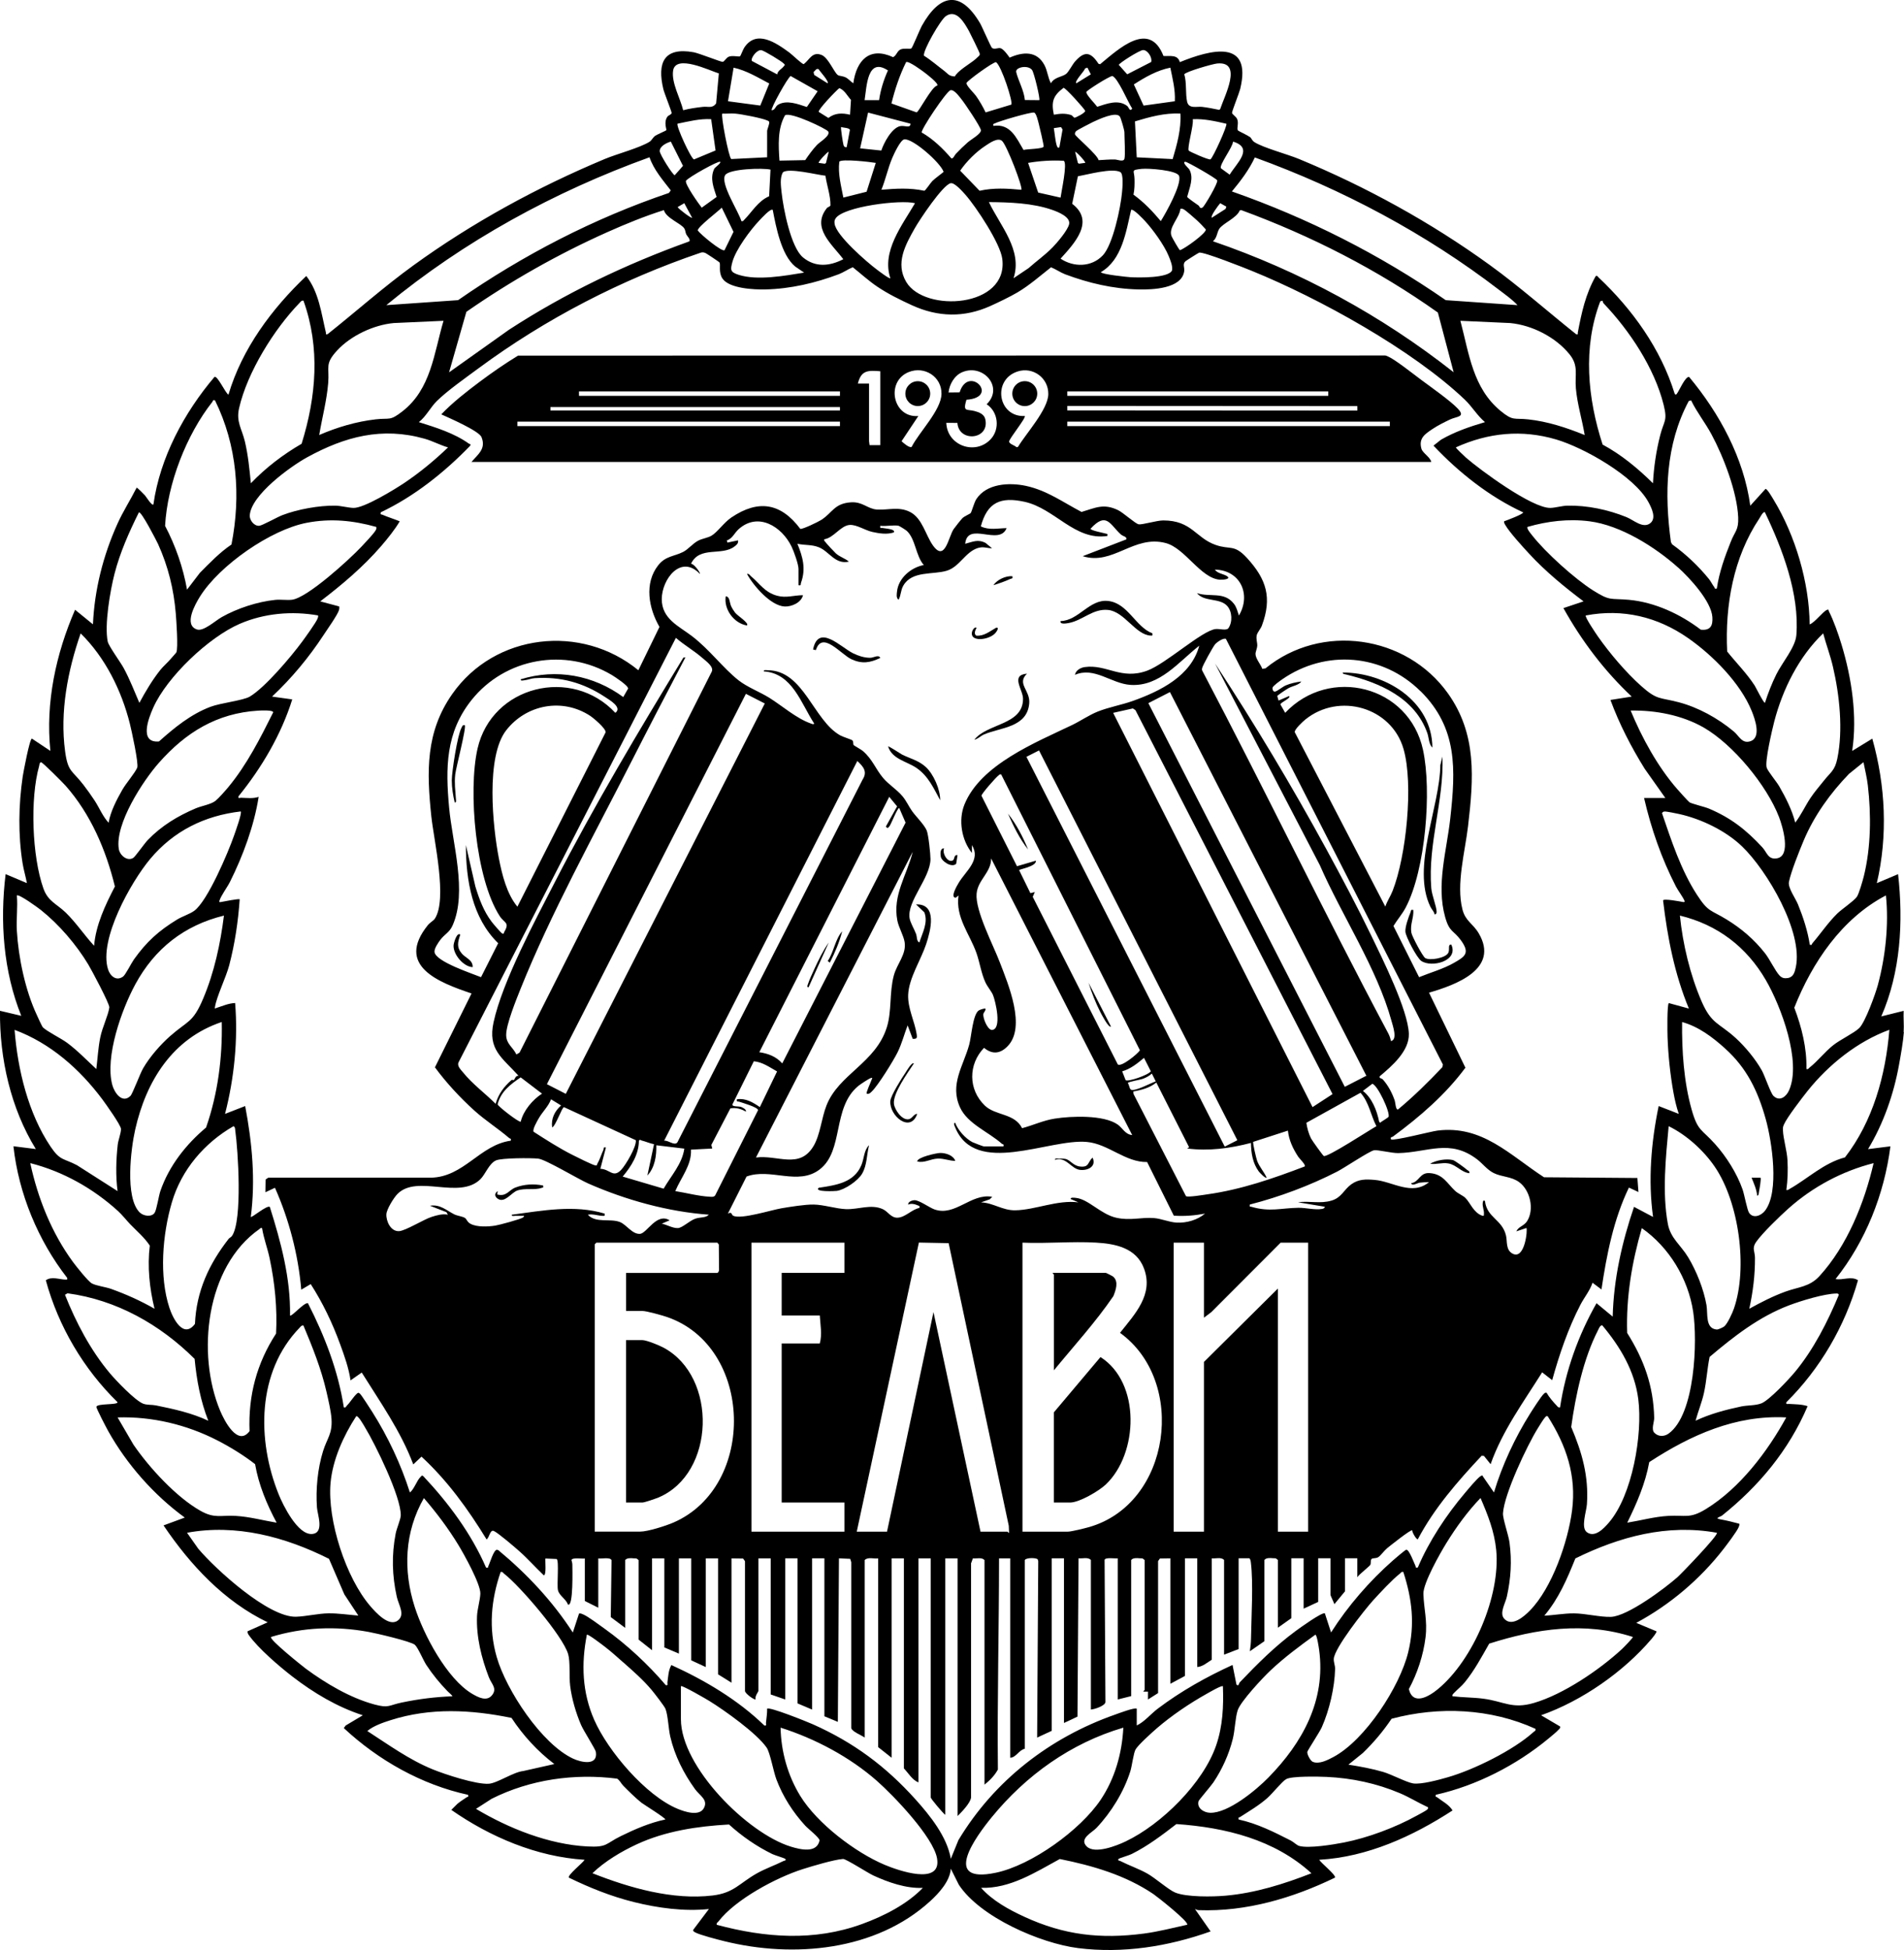 <svg xmlns="http://www.w3.org/2000/svg" id="Layer_2" data-name="Layer 2" viewBox="0 0 447.4 458.16"><g id="Layer_1-2" data-name="Layer 1"><g><path d="M447.37,242.48c-.16,2.25-.72,5.35-1.14,7.68-1.24,6.91-3.66,13.82-7.28,19.82l5.26-.66c-1.45,11.27-5.82,22.28-12.89,31.18,1.71.33,3.67-.76,5.27.28-3.06,10.79-8.89,20.79-16.84,28.67-.11.59.26.37.65.39,1.47.1,2.92.06,4.35.53-4.42,10.36-11.45,18.79-20.17,25.75-.21.17-1.79.58-.48.81,1.58.28,3.06.64,4.6,1.06.06.3-.03.51-.14.78-.4,1-2.76,4.11-3.55,5.13-5.5,7.1-12.61,13.13-20.52,17.38l4.73,1.98c.17.23-.95,1.57-1.18,1.84-6.57,7.73-16.36,14.52-25.92,17.89l4.47,2.63c.09.37-.06.43-.26.66-.55.62-1.82,1.65-2.51,2.22-7.51,6.21-16.9,11.04-26.44,13.17-.15.6.12.43.33.6,1.24.96,2.75,1.68,3.61,3.08-9.37,6.08-19.97,10.94-31.32,11.59.29.67,4.09,3.67,3.68,4.2-9.89,4.8-20.84,8.03-31.98,7.64-.35-.01-.61-.14-.91-.27l3.68,5.26c-9.91,3.54-20.63,5.25-31.15,3.92-8.84-1.12-23.01-7.26-28.01-14.88l-1.89-3.77c-.2,2.92-2.76,5.72-4.86,7.64-12.81,11.69-32.11,13.4-48.35,9.39-1.43-.35-5.8-1.47-6.87-2.08-.25-.15-.52-.24-.44-.6l3.68-4.88c-5.79.62-12.03-.24-17.69-1.65-5.31-1.33-10.31-3.34-15.21-5.72-.43-.56,3.45-3.61,3.68-4.2-11.23-.7-22.17-5.35-31.31-11.72l1.45-1.44c.68-.57,1.43-1.02,2.15-1.52.23-.16.49.04.34-.58-10.89-2.36-21.1-8.13-29.2-15.68l.43-.6,4.04-2.41c-6.01-1.94-11.58-5.27-16.55-9.1-3.08-2.38-8.04-6.62-10.24-9.74-.19-.26-.33-.55-.3-.89l4.73-2.11c-10.22-4.91-18.2-13.48-24.47-22.77l4.99-1.84c-7.26-5.29-13.65-12.53-18.03-20.39-.38-.69-2.82-5.34-2.74-5.64.21-.83,5-.38,4.98-1.07-7.99-7.8-13.92-17.84-16.86-28.65,1.36-.98,3.2-.18,4.62-.16.41,0,.46.05.4-.4-6.85-8.81-11.4-19.79-12.63-30.93l5.26.66C2.53,260.42-.12,248.69,0,237.48l5,1.18C.78,228.16-.04,216.55,1.32,205.37l5,2.11c-.28-1.56-.76-3.08-1.01-4.65-1.07-6.7-.95-13.71.03-20.41.14-.92,1.63-8.89,2.16-8.89l4.34,2.89c-1.18-11.36,1.3-22.79,5.8-33.16l4.2,3.42c.37-8.16,2.4-16.17,5.75-23.6,1.32-2.94,3.07-5.64,4.52-8.51.11-.08,1.76,1.6,1.97,1.84.23.25,1.63,2.52,1.97,2.11,1.55-11.03,7.23-21.58,14.37-29.99.78-.17,2.48,3.72,3.26,4.2,3.21-10.85,10.21-20.2,18.29-27.89,2.96,3.81,3.53,8.74,4.61,13.29.07.31-.2.48.39.39,6.74-5.36,13.18-11.1,20.16-16.16,13.88-10.06,29.17-18.39,44.99-25.01,2.82-1.18,8.31-2.63,10.58-4.09.34-.22.82-1.04,1.19-1.31.49-.35,2.59-1.23,2.68-1.35.13-.18-.68-1.91.27-3.2.24-.33.93-.47.98-.85.04-.29-1.72-4.65-1.95-5.61-1.48-6.19.12-9.91,7.09-8.67,1.26.22,6.52,2.33,6.87,2.26.39-.07.82-.96,1.42-1.21.84-.35,2.36.08,2.66-.1.1-.06.7-1.61.98-2.04,2.87-4.33,7.51-1.09,10.61,1.18.65.47,2.89,2.68,3.36,2.71,1.37-1.02,2.01-3.06,4.23-2.14,1.59.65,2.93,4.17,3.82,4.73.3.19,1.15.21,1.74.49.72.35,1.21.99,1.86,1.42.73-5.38,3.81-8.7,9.35-6.14.8-.38.95-1.47,1.77-1.82s2.18-.02,2.52-.24c.25-.15,2.01-4.5,2.46-5.3,4.2-7.5,9.05-8.46,13.68-.62.51.87,2.56,5.67,2.84,5.84.66.4,1.43-.16,2.04.06.69.25,1.64,1.57,2.07,2.19,3.11-1.38,6.4-1.65,8.19,1.77.73,1.39.79,2.93,1.52,4.26.75-1.46,2.66-1.49,3.57-2.21.6-.47,1.45-2.18,2.09-2.91,2.22-2.51,3.68-2.3,5.51.53l.38.11c4.29-3.52,11.57-10.47,14.89-1.94,1.5.11,3.35-.42,3.84,1.45,7.2-2.92,17.06-5.57,14.19,6.3-.23.93-1.98,5.33-1.92,5.62.07.38.92.83,1.19,1.42.46,1.01-.15,2.21.19,2.7.09.13,2.3,1.16,2.84,1.56.37.27.46.81,1.01,1.17,2.03,1.33,7.83,2.87,10.5,3.98,15.8,6.54,30.99,14.89,44.83,24.91,7.02,5.08,13.53,10.87,20.31,16.27.57.08.32-.07.38-.4.9-4.73,1.82-9.03,4.22-13.28.44-.12.42.1.62.29,7.97,7.51,14.64,16.77,17.92,27.35.27.32.27.3.53,0,.48-.58,1.97-4.12,2.87-3.93,7.14,8.56,12.84,19.06,14.37,30.25l3.57-3.94c.4-.09,1.61,2.06,1.91,2.54,5.11,8.4,8.38,19.45,8.47,29.29,1.3-.5,3.01-2.95,4.08-3.42.43-.19.36.16.44.33,1.12,2.2,2.25,5.43,2.97,7.82,2.38,7.84,3.75,16.86,2.5,25l4.73-2.89c3.1,10.99,3.69,22.8,1.06,33.95l5-2.11c1.26,11.18.6,23.03-3.95,33.42l5.26-1.31c-.08,1.65.11,3.36,0,5ZM224.58,17.6c1.29-1.6,3.88-2.86,5.17-4.19.21-.22.51-.37.48-.75-.03-.33-2.19-4.72-2.54-5.36-1.07-1.9-2.91-5.26-5.44-3.51-1.27.88-5.4,8.07-5.15,9.29,1.7,1.06,3.21,2.4,4.81,3.6.82.62.99,1.21,2.46,1.28l.22-.37ZM182.63,17.48c.09-.89,1.16-1.32,1.59-1.97.25-.37.33-.12,0-.53-.41-.52-4.61-3.04-5.27-3.18-1.1-.23-2.65,1.92-2.26,2.53l5.94,3.15ZM270.5,14.56c.32-1.04-.84-2.84-1.9-2.8-.86.03-5.69,3.1-5.7,3.49l1.97,2.21,5.63-2.89ZM220.25,20.09c.34-.49-2.41-2.6-2.91-2.98-.63-.49-3.89-2.89-4.43-2.51-1.53,3.11-2.61,6.35-3.44,9.71l5.9,2.09c.61-.14,3.51-6.05,4.88-6.31ZM237.63,24.58c.49-.5-2.33-9.15-3.58-9.97-.58-.14-6.77,4.35-6.93,4.88-.17.57,1.75,2.37,2.2,3.01.81,1.14,1.68,2.64,2.28,3.91l6.03-1.83ZM168.91,17.25c-2.16-.66-10.11-4.57-10.74-.68-.45,2.83,1.71,6.59,2.36,9.33,1.49-.4,3.07-.61,4.6-.79,1.32-.15,2.2.44,3.14-.8l.64-7.06ZM285.99,14.92c-1.04.1-7.34,1.9-7.71,2.54.6,1.98.24,4.56.67,6.45.4,1.74,2.29,1.05,3.54,1.2,1.32.16,2.66.42,3.97.7l.25-.16c.98-3.03,5.43-11.33-.72-10.73ZM206.57,23.52c.34-2.4,1.08-4.77,2.08-6.97-4.89-3.23-4.98,3.81-5.49,6.98h3.41ZM244.21,23.53c.26-.26-1.22-6.47-1.71-7.1-.98-1.26-3.99-.63-3.71.53.5,2.04,1.83,4.29,2.03,6.54l3.39.03ZM180.76,19.62c-2.7-1.42-5.35-3.06-8.38-3.72l-1.32,7.89,7.59,1.01,2.11-5.18ZM255.52,15.9l-.54.17c-.16.65-2.55,3-2.08,3.51l3.42-2.11-.79-1.57ZM275,15.9c-3.12.62-5.94,2.24-8.57,3.94l2.29,4.97,7.34-1.02c.15-2.68-.53-5.3-1.06-7.9ZM194.47,19.58c.4-.44-1.8-2.78-2.1-3.31-.53-.31-.85.39-1.2.67l.15.66,3.15,1.98ZM192.11,21.43l-6.32-3.57c-.7.35-4.77,7.7-4.46,8.04.81,0,.83-.89,1.48-1.28,2.03-1.22,4.73-.15,6.78.52l2.54-3.7ZM264.91,24.94c.34.27.53,1.42,1.14.57-.9-1.26-3.41-7.36-4.71-7.65-.87.15-5.96,3.39-6.06,3.73-.18.6,2.1,2.83,2.53,3.5,2.26-.71,5-1.83,7.11-.15ZM199.74,26.95l.22-3.49c-.88-.94-1.46-2.25-2.73-2.76-.78.6-4.99,4.99-4.86,5.58l2.28,1.43c1.54-1.19,3.23-1.2,5.08-.76ZM247.63,26.95c1.41-.25,2.6-.37,4.01.06.39.12.64.63.85.65s2.6-1.15,2.5-1.63c-.08-.36-4.64-5.47-5.09-5.39-2.46,1.86-2.9,3.27-2.27,6.3ZM227.48,33.38c.72-.63,3.13-1.96,3.01-2.81s-3.81-6.33-4.59-7.28c-.53-.65-1.7-2.31-2.56-2.09-.97.25-7.1,9.44-6.75,9.94,2.64,1.49,4.99,3.78,6.96,6.07.45.12.74-.73,1.05-1.06.91-.96,1.89-1.91,2.88-2.78ZM213.95,29.06l-9.97-2.61-1.87,8.4,4.98.52c.58-1.79,2.43-5.29,4.41-5.73,1.05-.23,2.45.6,2.45-.58ZM233.42,29.58c4.01-.61,5.4,2.82,7.09,5.65.8-.24,4.59-.22,4.73-.8.06-.27-.97-4.71-1.16-5.38-.17-.61-.56-2.45-1.09-2.6-.71-.19-8.26,2.02-9.23,2.54-.31.17-.44,0-.33.59ZM180.26,36.95v-6.18c0-.35.59-1.7.49-2.09-.05-.23-.23-.27-.42-.36-1.21-.57-6.13-1.51-7.58-1.63-1-.08-2.02.05-3.02,0-.4.4,1.5,10.26,2.1,10.68l8.43-.42ZM277.37,26.69c-3.66-.21-7.22.79-10.68,1.83l.42,8.44,8.44.42c1.03-3.46,2.02-7.04,1.83-10.68ZM183.16,37.74l6.05-.12c.8-1.19,1.78-2.53,2.76-3.57.66-.71,3.19-2.14,2.65-3.15-.31-.59-8.8-4.67-10.15-3.82-1.8,3.14-1.55,7.15-1.31,10.66ZM264.21,37.35c.26-.85,0-5.03,0-6.32,0-.42-.81-3.3-1.08-3.66-.92-1.25-5.05.71-6.3,1.29-.51.23-3.79,1.95-3.94,2.12-.23.27-.33.4-.29.78.05.45,5.27,4.77,5.55,6.07,1.28-.06,2.53-.19,3.82-.16.6.02,2,.63,2.23-.12ZM167.11,28c-2.68-.15-5.3.53-7.9,1.06-.41.45,3.12,8.16,3.86,8.4l5.07-2.11-1.03-7.34ZM288.16,29.07c-2.59-.59-5.2-1.2-7.89-1.06.28,1.33-1.37,6.74-.94,7.38.16.23,4.74,2.26,5.1,2.05.59-.34,4.1-8.09,3.73-8.36ZM198.95,34.58l.76-4.06c-.13-.51-1.57-.49-2.07-.68-.14.16.45,3.96.58,4.29.14.36.34.52.73.45ZM248.94,34.58l.74-4.15-.36-.57-1.7.25c.23,1.22.32,2.79.66,3.96.08.26.25.9.65.52ZM219.04,42.57c.78-.75,1.85-1.48,2.69-2.19-.73-2.15-7.19-7.85-9.22-7.64-.91.09-2.43,3.4-2.82,4.3-1.04,2.43-1.58,5.1-2.58,7.54,3.42-.28,6.71-.49,10.09.24.32-.1,1.45-1.86,1.85-2.25ZM235.45,33.09c-1.03-.84-2.92.52-3.85,1.13-2.26,1.47-4.46,3.67-5.98,5.88l4.56,4.72c3.24-.73,6.52-.54,9.81-.23.46-.42-3.44-10.58-4.55-11.5ZM157.63,33.27c-.94.27-2.61,1.04-2.61,2.24,0,.75,3.09,5.66,3.53,5.65l1.94-2.19-2.86-5.7ZM286.89,39.54l2.06,1.5c1.56-2.64,5.82-6.26.79-7.77-.04,1.29-3.31,5.48-2.85,6.27ZM192.37,38.27l1.46.2.26-.18.65-2.65c-.43.11-2.59,2.48-2.37,2.63ZM255,38.27c.22-.15-1.93-2.52-2.37-2.63l.65,2.64.26.18,1.46-.2ZM90.79,71.69l16.85-1.17c15.25-10.6,31.92-19.22,49.54-25.19l.44-.6c-1.87-2.43-3.99-4.83-5-7.78-22.33,8.06-43.53,19.63-61.84,34.74ZM356.58,71.69c-1.23-1.32-2.79-2.41-4.24-3.52-17.31-13.3-36.95-23.74-57.48-31.18-1.37,2.94-3.33,5.5-5.39,7.99,17.81,6.24,34.75,14.8,50.25,25.54l16.85,1.17ZM205.79,38.27c-1.26-.22-8.07-1.01-8.57-.28-.35,2.83.42,5.67.95,8.43l5.46-1.37,2.16-6.78ZM249.96,37.78c-2.81-.17-5.62.02-8.38.49l2.37,6.97,5.26,1.19c.15-1.27,1.67-8.08.75-8.65ZM169.21,38.01c-.34-.31-7.38,3.58-8.02,4.46-.33.77,3.02,5.45,3.7,6.32l3.5-2.52c-.69-2.19-1.63-4.35-.56-6.61.16-.35,1.71-1.35,1.39-1.65ZM282.59,48.75c.4-.25,3.65-5.7,3.43-6.36-.15-.47-7.04-4.39-7.47-4.38-.98.01.79,1.59.88,1.74,1.19,2.04.05,4.42-.47,6.5.07.25,2.24,1.73,2.67,2.03.22.15.29.87.95.47ZM181.05,39.85c-1.81-.43-9.75-.2-10.66,1.31-1.19,1.98,3.22,8.62,3.82,10.79.41.1.42-.06.64-.28,1.89-1.9,3.26-4.43,5.88-5.56l.32-6.26ZM268.37,39.66c-2.81.32-1.82.3-1.78,2.41.02,1.23.02,2.45-.25,3.66,2.42,1.75,4.51,3.92,6.42,6.22,1.19-1.88,4.98-8.66,4.3-10.61-.47-1.37-7.33-1.83-8.7-1.67ZM194.3,48.88c.18-.22.68-.3.84-.61.04-2.3-.85-4.67-1.18-6.99-1.92-.18-8.68-1.93-10.01-.78-.74,1.34-.45,3.23-.29,4.74.4,3.73,2.16,12.89,5.04,15.25s6.2,2.09,9.46.41c-2.71-3.58-7.55-7.39-3.86-12.01ZM259.12,60.02c2.39-2.52,4.22-11.28,4.53-14.81.09-.96.42-4.34-.41-4.79-1.88-1.02-7.75.61-9.96,1l-1.34,6.46c5.42,4.12.54,9.28-2.73,12.89,3.08,2.06,7.27,2.02,9.9-.75ZM223.36,43.05c-1.88.47-7.28,8.58-8.4,10.57-2.23,3.94-4.62,8.23-2.01,12.63,4.3,7.26,24.09,6.07,22.56-5.46-.48-3.63-6.13-12.17-8.65-15.03-.67-.75-2.58-2.94-3.49-2.71ZM215,47.74c-3.34-.89-16.86.79-18.65,3.58-.28.43-.3.72-.24,1.22.32,2.77,7.63,9.08,9.98,10.83.39.29,2.9,2.22,3.13,2-2.12-6.3,2.78-12.47,5.79-17.63ZM247.28,58.18c1.12-1.15,3.51-3.95,3.92-5.43.49-1.76-2.59-2.96-3.95-3.44-4.59-1.61-10.06-1.79-14.88-1.83,2.65,5.58,7.96,11.28,5.79,17.89l3.54-2.38c1.81-1.62,3.89-3.08,5.58-4.82ZM160.79,47.74l-1.57.92c.25.43,3.22,2.71,3.42,2.5l-1.85-3.42ZM288.16,48.54l-1.44-.8c-.39.44-2.34,3.03-1.98,3.42l3.25-2.08.17-.54ZM170.25,58.78l2.11-4.31-2.76-5.68c-.74.78-5.77,4.6-5.64,5.36.62.9,5.65,5.07,6.28,4.63ZM277.37,49.06c-.21,2.15-2.88,4.39-2.08,6.42.15.38,1.79,3.26,1.97,3.3,1.14-.34,6.16-3.97,6.09-4.86-.65-.72-1.32-1.45-2.04-2.11-.57-.52-2.65-2.36-3.16-2.63-.26-.14-.49-.17-.78-.13ZM156.01,49.36c-4.46,1.41-8.98,3.25-13.3,5.18-11.59,5.18-22.71,11.48-33.12,18.72l-4.07,14.22,14.07-10c13.23-8.61,27.53-15.44,42.39-20.77.34-.47-.52-1.22-.73-1.67s-.18-.95-.46-1.38c-.77-1.18-4.27-2.4-4.79-4.29ZM181.58,49.32c-.49-.46-2.71,2.02-3.16,2.49-2.11,2.22-5.53,6.82-6.32,9.73-.52,1.9-.49,2.4,1.47,3.03,4.4,1.4,10.86.22,15.38-.52l-2.11-1.44c-3.26-2.71-4.49-9.28-5.26-13.29ZM265.79,49.32c-1.21,5.16-2.13,11.72-7.1,14.61-.03.51,6.28,1.16,6.96,1.2,1.86.1,8.92.25,9.75-1.6.21-.98-.4-2.44-.8-3.41-1.06-2.56-3.63-6.11-5.52-8.17-.36-.39-2.86-3.06-3.29-2.63ZM341.58,87.48l-3.71-14.05c-14.19-10.08-29.85-18.07-46.21-24.07l-.34.07c-.72,1.81-4.04,3.05-4.85,4.38-.52.85-.49,2.11-1.46,2.87,20.43,7,39.64,17.44,56.58,30.79ZM267.11,401.43v3.95c1.8-.83,3.28-2.69,4.94-3.94,5.39-4.08,11.43-7.47,17.57-10.27l.92,4.6c.55.55.53-.26.78-.52,4.24-4.43,8.21-8.42,13.18-12.09.8-.59,6.3-4.56,6.82-4.1l1.45,4.47c3.97-6.24,9.05-12.09,14.6-16.97.43-.38,2.83-2.43,3.07-2.47.68-.1,1.85,3.18,2.17,3.81.14.27-.14.5.55.37,2.6-6.16,6.73-12.38,11.06-17.49.75-.88,2.88-3.47,3.67-3.96.2-.12.48-.3.55.04l2.61,3.78c1.9-6.35,4.94-12.88,8.48-18.5.55-.88,2.65-4.17,3.23-4.66.23-.2.29-.34.66-.25.52.94,1.6,2.22,2.38,3.02.25.26.35.5.78.4,1.28-8.56,4.31-17,8.57-24.47l3.8,3.15c.22-8.82,2.18-17.49,5.01-25.79l4.47,2.37c-1.19-8.64-.45-17.54,1.32-26.05l4.73,1.84c-.55-1.59-.94-3.29-1.24-4.94-.75-4.1-1.26-8.9-1.4-13.07-.04-1.09-.14-7.72.3-8.02l4.71,1.29c-3.36-8.1-5.03-16.69-6.06-25.39-.03-.55,4.24.27,4.66.35.35.06.49,0,.34-.35-.38-.89-1.47-2.31-1.98-3.29-3.38-6.56-5.83-13.61-7.49-20.8h5l-4.85-6.86c-3.18-5.12-5.96-10.5-8.05-16.17l5-.79c-6.42-6.02-11.77-13.1-16.05-20.79l4.73-1.58c-4.52-3.41-8.92-7.01-12.77-11.18-1.49-1.61-4.59-5-5.61-6.75-.16-.27-.34-.54-.3-.88.44-.15,4.74-1.75,4.47-2.11-7.9-3.65-15.12-9.37-21.05-15.67l1.76-1.39c3.25-1.88,6.76-3.07,10.34-4.13-1.83-1.54-3.01-3.63-4.73-5.27-12.29-11.72-34.26-23.84-50.01-30.25-1.71-.7-11.4-4.55-12.42-4.3-.19.05-3.08,1.89-3.24,2.04-.72.69-.15,1.41-.28,2.33-.58,4.13-7.51,4.35-10.77,4.27-5.95-.13-11.73-1.5-17.22-3.56-1.1-.42-2.18-1.2-3.3-1.64-2.54,2-5.15,4.3-7.94,5.93-1.82,1.06-4.4,2.3-6.31,3.16-6.16,2.78-12.32,2.63-18.43-.17-2.76-1.26-5.65-2.68-8.22-4.42-2-1.36-3.79-3-5.68-4.51-1.11.44-2.19,1.22-3.3,1.64-5.45,2.05-11.32,3.44-17.22,3.57-2.65.06-8.49-.19-10.1-2.55-.98-1.43-.41-3.32-.69-3.77-.1-.17-3.13-2.16-3.31-2.23-.39-.16-.7-.22-1.1-.09-18.69,6.35-36.42,15.49-52.28,27.21-2.89,2.14-7.25,5.2-9.73,7.64-1.48,1.45-2.54,3.64-4.24,4.97,4.03,1.27,8.3,2.57,11.77,5.06.18.13.45-.05.32.46-6.04,6.25-13.16,11.93-21.05,15.67-.11.67.05.41.37.55,1.27.56,2.8,1.02,4.1,1.56-1.13,1.92-2.83,4.04-4.34,5.79-4.23,4.91-9.21,9.1-14.34,13.02l4.46,1.19c.05.29.03.57-.05.85-.32,1.11-2.82,4.64-3.62,5.86-3.46,5.28-7.52,10.16-12.11,14.47l4.74.66c-2.56,8.22-7.2,16.09-12.63,22.77-.1.63.23.33.6.34,1.36.03,2.82.24,4.14-.21-1.07,6.78-3.67,13.83-6.74,19.97-.62,1.24-2.11,3.24-2.46,4.38-.13.4,0,.42.35.35.47-.09,4.35-.86,4.39-.62-.35,5.17-1.14,10.44-2.45,15.45-.75,2.88-2.99,7.4-3.35,9.82-.08.54-.07.37.26.27,1.47-.47,2.9-1.12,4.47-1.19.7,8.64-.21,17.66-2.37,26.05l4.73-1.84c1.63,8.55,2.46,17.37,1.32,26.05.22.25,3.8-2.83,4.47-2.36,2.6,8.24,4.91,16.8,4.75,25.52.33.38,3.33-3.15,4.21-2.89,3.93,7.69,7.11,15.88,8.43,24.47.52.13.51-.21.74-.44.85-.84,1.5-2.06,2.42-2.86.3-.24.44-.06.67.13.29.24,2.46,3.61,2.86,4.25,3.7,5.84,6.74,12.33,8.84,18.92,1.02-.8,1.64-2.87,2.51-3.67.23-.22.3-.46.65-.15,5.91,6.28,11.28,13.51,14.73,21.46.68.12.41-.09.55-.37.37-.72,1.2-3.69,1.98-3.83l.36.11c6.72,5.58,12.75,11.99,17.5,19.35l1.46-4.46c.36-.09.65.06.97.2,1.16.49,3.88,2.53,5.05,3.37,5.24,3.76,10.2,8.36,14.37,13.26.63.11.33-.29.38-.66.19-1.37.22-2.84.93-4.07,7.87,3.58,15.63,8.17,21.85,14.21.62.11.34-.28.38-.66.11-1.09.29-2.19.27-3.29.52-.52,9.42,3.07,10.7,3.64,9.61,4.27,17.16,9.88,24.17,17.67,3.44,3.83,7.42,8.79,8.29,13.95l1.79-4.39c8.41-13.99,21.46-24.09,36.82-29.49.74-.26,4.68-1.76,5.07-1.38ZM71.31,70.64c-.46-.09-.65.24-.92.52-5.99,6.19-12.28,16.29-14.21,24.74-.73,3.21.64,4.8,1.37,7.85.76,3.22,1.07,6.5,1.4,9.79,3.52-3.67,7.53-6.73,11.92-9.28,3.45-11.08,4.41-22.53.44-33.62ZM376.57,70.64l-.54.15c-4.15,10.9-2.98,22.8.55,33.66,4.42,2.38,8.28,5.59,11.83,9.09.2-3.83.76-7.61,1.71-11.32.88-3.42,1.76-3.26.8-7.11-2.17-8.67-7.99-17.42-14.09-23.82-.16-.17-.23-.43-.26-.65ZM104.21,75.37l-11.71.53c-4.71.44-10.07,2.96-13.28,6.44-2.96,3.21-1.79,3.81-2.1,7.64-.34,4.14-1.43,8.15-2.11,12.22,4.23-1.83,8.69-3.15,13.29-3.68,3.34-.38,3.26.46,6.24-1.86,6.76-5.25,7.42-13.64,9.68-21.3ZM372.37,102.21c-.61-3.65-1.74-7.25-2.07-10.95-.29-3.21.71-5.29-1.48-8-3.27-4.05-8.78-6.86-13.95-7.36l-11.71-.53c2.05,7.72,2.91,15.8,9.47,21.19,2.95,2.42,3.09,1.61,6.45,1.97,4.59.49,9.05,1.96,13.29,3.68ZM50.52,94.06c-.61-.15-.43.12-.6.33-6.13,7.77-10.59,19.28-11.13,29.16,2.47,4.69,4.23,9.76,5.16,14.98l3.02-3.95c2.35-2.36,4.65-4.78,7.42-6.65,2.25-11.49,1.34-23.28-3.87-33.87ZM397.36,94.06l-.54.16c-5.48,10.3-5.74,21.77-4.19,33.13l.27.52c3.22,2.31,6.17,5.09,8.67,8.17.47.58.81,1.34,1.25,1.9.17.21,0,.48.6.33.55-3.83,1.87-7.47,3.3-11.05.96-2.42,1.84-2.67,1.72-5.67-.25-5.95-3.46-14.27-6.28-19.51-1.47-2.73-3.45-5.21-4.79-7.98ZM105.26,105.11c-1.86-.54-3.6-1.5-5.47-2.03-10.02-2.84-18.73-.51-27.6,4.35-3.96,2.17-13.17,8.84-13.5,13.63-.08,1.13,1,2.55,2.21,2.47.72-.05,4.29-2.06,5.42-2.49,3.6-1.39,8.66-2.3,12.5-2.24,1.23.02,2.99.49,4.22.53,2.47.09,9.7-4.35,12-5.89,3.59-2.41,7.12-5.32,10.23-8.32ZM344.31,107.38c3.48,3.05,15.74,12.07,20.02,11.95,1.14-.03,2.82-.51,3.96-.53,4.7-.09,9.56.94,13.89,2.69,1.7.69,3.84,2.73,5.55,1.47,1.58-1.17.36-3.65-.41-5.04-3.34-6.08-15.09-12.73-21.65-14.67-8.09-2.38-15.92-1.6-23.56,1.85-.1.13,1.94,2.03,2.2,2.26ZM40.16,154.75c.26-.31,1.21-1.33,1.28-1.48.46-1,0-7.49-.13-9.07-.47-5.75-1.79-11.12-4.16-16.36-.28-.61-3.97-7.84-4.52-7.45-2.29,4.6-4.43,9.41-5.72,14.42-1.03,4-2.4,12-1.6,15.92.22,1.05,3.01,4.85,3.76,6.24,1.43,2.63,2.49,5.42,3.68,8.16,1.44-2.66,3-5.3,4.88-7.68.7-.89,1.79-1.81,2.52-2.68ZM414.73,120.37c-.38-.36-1.13,1.16-1.32,1.44-6.1,9.14-8.09,20.39-7.56,31.26,2.13,2.66,4.59,5.11,6.47,8.01.24.38,2.15,4.23,2.41,4.03.73-2.27,1.61-4.53,2.67-6.67,1.39-2.81,4.48-6.34,4.71-9.24.75-9.71-3.28-20.24-7.38-28.82ZM88.42,123.8c-5.5-1.53-10.71-2.06-16.36-.97-8.48,1.63-20.47,9.98-25.06,17.31-1.1,1.75-3.94,6.73-.69,7.76,1.54.48,4.27-2.06,5.8-2.92,3.62-2.05,8.38-3.61,12.54-4.04,1.29-.13,2.67.1,3.92-.03,3.62-.39,13.6-9.53,16.35-12.46.79-.84,2.72-2.87,3.26-3.71.21-.32.32-.52.25-.93ZM394.36,133.38c-5.4-4.85-13.51-9.95-20.82-10.9-4.91-.64-9.88-.05-14.6,1.31-.3.36.79,1.61,1.06,1.96,3.13,4.02,10.07,10.28,14.38,12.99,4.02,2.52,3.89,1.79,8.34,2.18,6.1.55,12.12,3.36,16.93,7.02,2.26.24,2.87-.92,2.72-2.99-.27-3.68-5.29-9.14-8.01-11.59ZM74.74,144.59c-6.17-1.08-12.65-.52-18.42,1.98-7.26,3.14-17.08,12.45-20.31,19.69-1.14,2.55-3.36,8.36,1.35,7.94,3.64-3.26,7.5-6.41,12.12-8.15,2.39-.9,7.65-1.47,9.2-2.38,3.58-2.11,9.75-9.42,12.33-12.93.73-.99,3.24-4.47,3.59-5.36.11-.27.2-.48.14-.78ZM372.63,144.59c-.31.32,2.42,4.32,2.84,4.93,2.74,3.92,6.61,8.48,10.18,11.66,3.79,3.37,4.26,2.61,8.82,3.81s9.17,3.73,12.9,6.84c1.33,1.11,1.95,2.94,3.9,2.33,2.7-.85,1.09-5.28.35-7.11-2.67-6.58-9.2-13.13-14.96-17.14-7.16-5-15.35-6.96-24.03-5.31ZM25.53,193.27c.42-2.6,1.91-5.43,3.21-7.71.88-1.54,2.9-3.85,3.5-5.19.4-.9-1.34-8.82-1.73-10.36-1.95-7.79-5.82-15.58-11.56-21.2-3.04,8.76-4.91,18.43-3.65,27.73.67,4.91,1.63,4.38,4.28,7.82.87,1.12,1.85,2.5,2.63,3.69,1.13,1.72,1.95,3.81,3.31,5.24ZM428.57,183.42c1.6-2.03,2.57-2.36,3.15-5.14,1.41-6.74.54-14.97-1.02-21.64-.62-2.67-1.59-5.2-2.29-7.84-5.69,5.43-9.53,13.14-11.5,20.73-.49,1.9-2.26,9.43-1.77,10.84.3.88,2.32,3.28,2.96,4.4,1.51,2.63,3.01,5.56,3.74,8.5,1.38-1.78,2.33-3.9,3.57-5.77.96-1.44,2.09-2.74,3.16-4.08ZM50.65,188.13c.71-.56,2.36-2.42,2.99-3.19,4.38-5.28,7.51-11.49,10.56-17.59-.03-.58-2.92-.43-3.54-.39-9.71.59-17.02,5.13-23.3,12.23-3.81,4.3-10.36,14.39-9.45,20.25.23,1.48,1.96,3,3.4,2.12.45-.27,2.7-3.48,3.42-4.21,3.25-3.36,6.98-5.61,11.25-7.43,1.39-.59,3.58-.92,4.67-1.78ZM396.92,188.45c.55.39,3.62,1.09,4.66,1.53,5.19,2.2,8.71,4.98,12.51,9.07,1.13,1.22,1.34,2.93,3.4,2.62,3.51-.52,1.36-7.59.54-9.72-2.86-7.43-10.77-17.03-17.68-21.01-5.1-2.93-11.33-4.1-17.18-4,2.64,6.39,6.36,13.2,10.92,18.42.42.48,2.56,2.87,2.84,3.07ZM22.11,222.22c.4-4.91,2.65-9.64,4.89-13.95-2.09-8.55-5.68-17-11.6-23.69-.62-.69-5.39-5.51-5.79-5.52-.39.23-.32.56-.41.9-2.17,7.65-1.67,21.26,1,28.78,1.08,3.04,3.1,3.59,5.25,5.67,2.44,2.38,4.37,5.3,6.67,7.8ZM437.89,179.06l-3.42,2.76c-4.4,4.56-8.18,9.8-10.65,15.67-1.01,2.41-2.98,7.31-3.46,9.72-.27,1.37,1.55,3.85,2.13,5.28,1.21,2.97,2.3,6.29,2.77,9.47.61.16.44-.15.6-.33,1.96-2.27,3.62-4.78,5.8-6.94,1.13-1.12,3.88-2.92,4.65-3.97.5-.68,1.4-3.87,1.65-4.86,1.68-6.78,1.75-14.42.94-21.36-.21-1.81-.67-3.64-1.02-5.43ZM56.58,190.64c-8.53.99-15.81,4.6-21.31,11.19-4.49,5.38-12.11,18.89-9.88,25.92.5,1.57,1.95,2.85,3.54,1.68.58-.43,1.93-3.16,2.55-4.03,2.97-4.15,5.77-6.69,10.12-9.35,1.21-.74,2.94-1.28,4.01-2.04,3.16-2.25,8.02-13.78,9.39-17.71.28-.81,1.91-5.29,1.57-5.66ZM409.38,198.89c-3.85-3.72-9.63-6.5-14.85-7.65-.65-.14-2.9-.61-3.38-.58-.34.02-.42.13-.62.37,2.21,6.48,4.46,13.39,8.2,19.16,2.72,4.2,3.17,3.49,7.03,5.86,3.46,2.12,6.45,4.69,8.96,7.88,1.16,1.47,2.42,4.19,3.43,5.26.56.59,1.13.72,1.91.6,1.37-.21,1.67-1.39,1.92-2.57,1.76-8.28-6.73-22.67-12.61-28.34ZM22.63,251.16c.31-2.48.43-4.91.92-7.37s1.86-5.15,2.14-7.09c.11-.79-4.17-8.81-4.94-10.09-2.81-4.67-6.87-9.41-11.14-12.81-.7-.56-5.17-3.81-5.65-3.42.24,2.74-.16,5.52,0,8.29.37,6.35,1.99,14.03,4.69,19.79.24.52,1.2,2.68,1.43,2.91.97.97,4.26,2.57,5.7,3.64,2.49,1.85,4.59,4.07,6.86,6.16ZM443.15,210.37c-10.36,5.43-17.31,15.73-21.53,26.38,1.74,4.57,2.97,9.49,2.85,14.41.45.12.53-.19.79-.39,1.87-1.46,3.51-3.64,5.55-5.24,1.64-1.29,4.8-2.79,6.04-3.96,1.42-1.33,3.82-8.01,4.39-10.09,1.8-6.64,2.63-14.29,1.91-21.11ZM52.63,215.11c-9.34,2.28-16.28,7.76-20.83,16.14-3.21,5.91-7.19,17.05-5.41,23.66.48,1.79,2.31,4.47,4.26,2.57.5-.49,2.26-5.25,2.98-6.49,1.55-2.67,4.05-5.55,6.36-7.58,4.2-3.69,5.33-3.06,7.76-8.82,2.6-6.14,4.04-12.87,4.87-19.47ZM394.74,215.11c.68,6.71,2.39,13.87,5.06,20.07,2.38,5.52,4.12,5.09,8.1,8.74,2.22,2.04,4.63,4.95,6.1,7.59.69,1.24,2.05,5.31,2.72,5.96,1.45,1.41,3,.21,3.67-1.31,2.99-6.75-1.89-19.74-5.44-25.87-4.54-7.83-11.37-13.04-20.21-15.18ZM52.11,240.11c-11.54,3.86-17.77,13.84-20.35,25.31-1.01,4.48-2.43,15.89,1.03,19.4.89.91,2.84,1.19,3.55.11.47-.73.95-3.96,1.36-5.15,2.03-5.88,6.03-10.94,10.72-14.87,2.77-7.92,3.86-16.39,3.69-24.79ZM405.36,246.33c-2.96-2.66-6.21-5.13-10.1-6.21-.08,6.75.4,14.01,2.23,20.53,1.46,5.19,2.34,4.57,5.53,8.15,2.66,2.97,5.13,6.89,6.45,10.66.43,1.22,1.07,4.88,1.56,5.54.99,1.35,2.8.61,3.7-.54,3.46-4.43,1.62-16.36.19-21.5-1.84-6.61-4.45-12.03-9.56-16.62ZM27.63,279.85c-.47-3.5-.36-7.35.03-10.89.12-1.12.78-2.7.77-3.72,0-.86-3.59-5.89-4.37-6.94-5.31-7.11-12.21-13.22-20.63-16.34.71,9.29,3.21,19.65,8.47,27.45,2.25,3.34,3,2.68,6.18,4.34l9.56,6.1ZM443.95,241.95c-7.45,2.71-14.27,8.18-19.2,14.35-1.26,1.58-4.86,6.26-5.55,7.87-.24.55-.27.72-.25,1.32.06,2.03.95,4.82,1.07,7.11s.05,4.77-.27,6.98c.4.09.58-.15.87-.31,4.17-2.36,7.95-6.05,12.91-7.35,6.59-8.51,9.56-19.34,10.43-29.97ZM53.79,291c.17-.21.53-.33.76-.68,2.44-3.72,1.4-19.99.72-24.82-.05-.39,0-.66-.4-.91-6.85,3.93-12.24,10.25-14.48,17.88s-3.01,17.42-.58,24.8c.83,2.52,3.29,7.37,6,3.77.34-7.71,3.31-14.09,7.97-20.05ZM405.18,311.61c.79-.68,1.9-3.14,2.26-4.18,3.29-9.54,1.2-24.94-4.49-33.29-2.62-3.85-6.66-7.51-10.85-9.55-.68,7.36-1.54,15.63-.19,22.95.62,3.38,3.03,4.96,4.78,7.86,1.96,3.25,3.64,7.48,4.3,11.23.35,2.03-.34,5.51,2.41,5.73.35.03,1.52-.52,1.79-.75ZM30.62,287.65c-.89-.92-1.91-2.23-2.84-3.08-5.84-5.32-12.97-9.36-20.67-11.3,1.77,8.23,5.04,16.44,10.05,23.24.72.98,3.55,4.55,4.44,5.03,1.06.56,3.24.82,4.51,1.28,3.55,1.27,6.93,2.79,10.2,4.66-1.18-4.84-1.71-9.88-1.11-14.84-1.26-1.9-3.03-3.39-4.58-4.99ZM440.26,273.27c-7.41,1.88-14.31,5.58-20,10.65-2.02,1.8-6.14,5.77-7.63,7.9-1.02,1.47-.26,2.18-.25,3.67.03,4.08-.47,8.02-1.33,11.99,2.79-1.54,5.47-2.92,8.48-4.02s5.66-1.1,7.97-3.61c6.54-7.13,10.6-17.25,12.76-26.58ZM61.58,288.53c-.4-.11-.44.1-.66.26-12.57,8.8-14.77,29.29-9.2,42.63.99,2.37,4.13,8.51,6.92,4.82-.33-8.38,1.7-15.96,6.23-22.93.31-5.93-.29-11.91-1.52-17.72-.5-2.36-1.39-4.66-1.77-7.05ZM388.75,336.63c.92.95,2.31.92,3.34.18,6.24-4.48,6.81-21.74,5.77-28.63-1.18-7.78-5.66-15.16-12.07-19.64-2.32,7.98-3.72,16.25-3.44,24.62,3.93,6.26,6.19,12.44,6.35,19.99.02.92-.76,2.66.05,3.49ZM48.95,333.8c-1.84-4.66-2.74-9.56-3.22-14.54-8.12-8.08-18.37-13.87-29.87-15.41l-.59.35c2.59,6.5,6.01,13.03,10.53,18.41,1.45,1.73,5.92,6.42,7.83,7.17.89.35,2.1.22,3.01.41,4.18.85,8.44,1.77,12.31,3.61ZM421.74,322.38c4.42-5.33,7.71-11.82,10.36-18.19-.2-.27-.22-.29-.54-.29-2.9.04-8.37,1.72-11.17,2.78-7.04,2.67-12.98,7.3-18.67,12.12-.57,2.79-.71,5.64-1.32,8.42-.49,2.26-1.38,4.35-1.98,6.57,3.39-1.6,7.06-2.58,10.73-3.35,1.46-.31,3.41-.19,4.78-.75,1.86-.77,6.4-5.61,7.81-7.32ZM71.31,311.43c-.46-.09-.65.24-.92.52-10.04,10.37-10.05,26.36-4.91,39.13,1.05,2.61,4.47,9.53,7.81,9.32,3.01-.19,1.31-4.53,1.19-6.21-.31-4.28.16-9.2,1.44-13.28.94-3.01,2.2-4.03,1.98-7.51-.12-1.9-.76-4.54-1.19-6.44-1.23-5.36-3.28-10.47-5.4-15.52ZM376.57,311.44c-.53-.3-.93.81-1.09,1.13-3.41,6.62-5.27,15.34-6.28,22.69,2.54,5.98,4.14,11.54,3.69,18.15-.12,1.75-1.49,5.5,0,6.58,1.88,1.35,3.96-.88,5.13-2.23,5.57-6.43,8-20.81,6.94-29.05-.85-6.63-4.22-12.24-8.4-17.26ZM87,377.33c1.22,1.42,4.33,4.92,6.42,3.44,1.9-1.35.24-3.71-.18-5.6-1.11-5.01-1.24-9.8-.27-14.85.22-1.17,1.18-3.39,1.2-4.27.1-4.34-5.98-16.74-8.43-20.75-.29-.48-1.61-2.86-2.05-2.55-2.96,4.53-5.54,10.22-6.02,15.69-.77,8.74,3.6,22.23,9.33,28.89ZM363.68,332.74c-.4-.1-.42.06-.64.28-.34.34-1.34,1.98-1.68,2.53-2.51,4.03-7.93,15.5-8.19,19.99-.07,1.25,1.29,5.08,1.53,6.84.59,4.41.33,8.4-.62,12.73-.35,1.59-1.78,3.84-.67,5.14,1.78,2.09,4.66-.41,6.07-1.85,5.23-5.32,8.96-16.16,9.92-23.5,1.07-8.24-1.36-15.31-5.72-22.16ZM65,357.74c-2.31-4.32-4.22-8.89-5.06-13.75-2.61-2.04-5.89-4.06-8.88-5.59-7.19-3.69-15.31-5.64-23.43-5.39l3.73,6.4c3.7,5.4,10.05,12.33,15.76,15.55,3.31,1.87,4.76.98,8.28,1.19,3.25.19,6.39,1.06,9.59,1.59ZM419.74,333.01c-11.92-.62-22.49,4.17-32.2,10.5-.92,5.06-2.93,9.66-5.17,14.23,3.19-.51,6.35-1.4,9.59-1.59,4.14-.24,5.08.73,8.91-1.62,7.93-4.87,14.45-13.46,18.87-21.53ZM99.61,351.96c-4.56,7.95-4.92,16.96-2.16,25.58,2.07,6.48,7.55,16.9,13.52,20.42,1.45.85,3.43,1.87,4.67.29s-.14-2.58-.77-4.2c-1.73-4.47-2.98-9.51-2.78-14.35.07-1.67.73-3.76.78-5.29.07-2.24-3.81-9.2-5.13-11.38-2.38-3.92-5.15-7.6-8.14-11.07ZM347.89,351.95c-3.02,3.13-5.71,6.84-8,10.55-1.46,2.36-5.49,9.45-5.42,11.94.1,3.61.98,6.29.5,10.25-.51,4.17-1.93,8.48-3.92,12.15.99,3.99,4.77,1.71,6.85-.01,8.29-6.86,14.7-21.94,13.68-32.63-.42-4.39-1.96-8.25-3.68-12.24ZM77.3,366.23c-10.28-5.16-21.83-8.25-33.35-6.12l2.63,3.74c4.11,4.87,16.56,16.22,23.02,15.99,2.35-.08,5.19-.77,7.62-.8,2.3-.02,4.7.35,6.98.53l-3.29-4.99-3.61-8.36ZM403.42,360.11c-11.64-2.11-22.82.9-33.24,6.03-1.94,4.8-3.91,9.44-7.29,13.44,2.33-.09,4.64-.55,6.99-.53,2.66.02,6.2.91,8.67.82,3.89-.15,12.64-6.68,15.66-9.36.79-.7,9.75-9.96,9.21-10.4ZM117.64,369.32c-2.26,6.57-2.87,13.25-.92,20,2.23,7.73,10.53,20.42,17.97,23.87,1.9.88,5.86,1.75,5.32-1.61-.1-.62-2.9-4.99-3.46-6.29-1.22-2.83-2.21-6.2-2.58-9.26-.26-2.16.06-5.62-.47-7.42-1.27-4.29-11.35-16.03-15.06-18.89-.26-.2-.33-.51-.79-.39ZM329.74,369.32c-.46-.12-.53.19-.79.39-1.74,1.34-4.76,4.59-6.32,6.31-1.99,2.2-9.06,11.18-9.22,13.7-.05.8.32,1.54.31,2.36-.1,4.39-1.35,9.72-3.13,13.73-.5,1.12-3.35,5.45-3.4,5.78-.09.56.72,2.08,1.25,2.32,1.5.68,3.59-.43,4.91-1.13,7.45-4,15.55-16.45,17.54-24.57,1.62-6.6.93-12.51-1.14-18.9ZM105.15,397.33c-1.85-1.91-3.53-3.96-4.99-6.19-.7-1.07-1.95-4.07-2.67-4.7-.93-.82-9.19-2.73-10.9-3.04-7.75-1.41-15.36-1.1-22.9,1.19-.56.54,7.55,7,8.19,7.47,4.69,3.46,10.43,6.86,16.09,8.39,3.45.93,3.3.19,6.51-.47,3.98-.82,7.78-1.3,11.84-1.45-.28-.47-.77-.78-1.17-1.2ZM383.68,384.59c-11.31-3.65-22.69-1.95-33.75,1.57-1.76,3.09-3.47,6.3-5.73,9.07-.73.9-1.74,1.69-2.5,2.49-.24.26-.48.38-.39.8,2.39.3,4.8.26,7.2.57,4.89.63,6.76,2.51,11.88,1.02,6.94-2.01,15.41-7.76,20.71-12.65.29-.27,2.73-2.73,2.58-2.88ZM146.42,390.54c-1.42-1.25-2.83-2.54-4.34-3.69-.43-.33-3.95-3.04-4.18-2.79-1.35,6.84-1.1,13.55,1.72,19.99,3.21,7.33,12.13,17.83,19.61,20.92,1.61.67,5.05,1.84,6.15-.14s-.96-2.95-2.06-4.48c-2.68-3.71-4.78-7.86-5.82-12.34-.44-1.91-.52-4.94-1.12-6.51-.25-.65-2.62-3.68-3.22-4.41-1.97-2.37-4.43-4.52-6.74-6.56ZM298.04,417.63c8.01-8.17,13.54-18.14,11.93-29.99-.08-.57-.51-3.56-.89-3.58-3.63,2.62-7.28,5.33-10.54,8.4-1.79,1.68-7.08,7.34-7.72,9.38-.58,1.84-.61,4.58-1.15,6.74-.9,3.61-2.49,7.1-4.55,10.18-.53.8-3.4,4.1-3.49,4.42-.45,1.63,1.27,2.69,2.72,2.72,4.26.11,10.81-5.33,13.7-8.28ZM160,396.16v7.76c0,11.18,15.66,26.83,25.85,29.94,2.23.68,6.1,1.63,6.73-1.48-.06-.68-2.73-2.75-3.37-3.46-2.9-3.17-5.25-6.82-6.77-10.86-.69-1.82-1.48-6.27-2.28-7.45-2.3-3.37-9.89-8.76-13.49-10.99-.71-.44-6.4-3.74-6.66-3.47ZM287.37,396.17c-.28-.29-3.33,1.5-3.86,1.8-3.93,2.19-8.27,5.13-11.67,8.07-1.12.97-4.38,3.89-5.01,4.99-.47.82-.84,3.89-1.22,5.1-1.52,4.83-4.5,9.68-7.98,13.34-1.06,1.12-4.15,2.52-2.25,4.36s7.05-.21,9.1-1.19c8.42-4,18.28-13.72,21.31-22.63,1.54-4.52,1.74-9.08,1.57-13.82ZM120.19,403.61c-9.52-1.95-19.04-2.45-28.41.53-1.77.56-4.07,1.36-5.47,2.55,4.96,3.2,9.83,6.75,15.35,9,2.94,1.2,10.22,3.59,13.2,3.39,1.97-.13,5.79-2.76,8.09-2.99l7.31-1.64c-3.95-3.01-7.34-6.7-10.07-10.85ZM360.79,406.17c-10.55-4.8-22.67-5.33-33.8-2.36-1.95,2.91-4.22,5.59-6.72,8.02l-3.42,2.76c2.75.44,5.48.93,8.16,1.71,2,.59,5.5,2.46,7.04,2.7,1.92.3,6.18-.88,8.16-1.45,6.09-1.75,15.47-6.37,20.15-10.64.26-.23.56-.24.44-.74ZM183.42,405.9c.11,5.63,1.69,11.25,4.62,16.03,3.97,6.46,12.89,13.27,19.85,16.2,3.11,1.31,13.41,4.96,12.3-1.51-.86-5.01-10.22-14.77-14.14-18.22-6.38-5.61-14.53-9.94-22.63-12.5ZM263.95,405.9c-12.32,3.63-22.85,11.18-30.92,21.05-3.7,4.53-11.95,15.73.94,13.04,8.44-1.76,19.9-10.04,24.68-17.17,3.36-5.03,5-10.91,5.31-16.92ZM146.41,419.49c-.45-.46-.79-1.24-1.41-1.61-10.01-1.28-20.44.19-29.47,4.73l-3.68,2.37c7.69,4.59,17.12,8.36,26.17,8.83,4.73.25,4.24-.65,7.86-2.43,3.33-1.63,6.81-3.14,10.44-3.9.25-.24-5.12-3.57-5.59-3.94-1.37-1.09-3.07-2.77-4.32-4.04ZM335.53,424.59c-2.23-1.02-4.32-2.33-6.58-3.29-5.44-2.31-11.31-3.56-17.22-3.83-1.83-.08-8.19-.23-9.5.52-1.01.58-3.3,3.47-4.47,4.48-2.06,1.79-4.12,2.97-6.36,4.42-.26.17-.47-.03-.34.59,4.36.94,8.34,2.95,12.28,4.96.61.31,1.37,1.08,1.92,1.24,2.2.65,8.11-.32,10.54-.8,5.59-1.09,12.14-3.55,17.11-6.31.55-.3,2.12-1.12,2.46-1.43.2-.18.27-.43.16-.54ZM184.47,436.69c-.11-.11-2.45-.83-2.99-1.09-3.7-1.8-7.14-4.19-10.18-6.95-7.38.41-14.9,1.52-21.66,4.65-3.68,1.71-7.51,3.99-10.43,6.8,8.67,3.43,18.83,6.36,28.26,5.23,4.99-.6,6.26-2.87,10.35-5.18,2.06-1.16,4.26-1.9,6.28-2.92.2-.1.82-.09.37-.55ZM308.16,440.11c-8.65-7.92-20.23-10.77-31.73-11.56-3.35,2.58-6.73,5.16-10.54,7.05-.53.27-2.88.98-2.99,1.09-.45.46.17.44.37.55,2.06,1.05,4.26,1.79,6.29,2.92,1.89,1.05,5.04,3.85,6.58,4.48,2.7,1.11,8.92,1,11.89.73,6.95-.62,13.69-2.74,20.13-5.26ZM216.84,443.54c-3.92.18-8.15-1.3-11.67-2.93-1.31-.61-6.39-3.9-7.07-3.86-2.13.15-7.24,1.68-9.47,2.39-6.21,1.97-15.8,7.08-19.81,12.29-.2.26-.51.33-.39.79,11.44,3.05,22.84,3.92,34.15-.19,5.07-1.85,10.52-4.6,14.27-8.49ZM278.95,452.21c.61-.6-7.19-6.72-7.92-7.21-6.59-4.45-14.26-6.68-22-8.24-5.73,3.12-11.7,6.99-18.5,6.77,2.72,3.04,6.48,5.1,10.17,6.8,9.34,4.31,17.87,5.28,28.08,3.95,3.43-.45,6.8-1.34,10.17-2.07Z"></path><path d="M137.37,366.16c-.62.1-2.97-.3-3.09.38.11.34.2.68.21,1.05,0,.61.29,10.27-1.06,9.36-.38-1.22-2.03-2.06-2.32-3.34s.3-6.91-.3-7.33l-2.65-.12c-.09.6.28,3.96-.39,3.94-1.98-1.88-3.82-3.97-5.87-5.77-1.06-.93-4.84-4.18-5.85-4.63-.92-.41-1.03,1.53-1.71,1.98-4.32-7.05-9.2-13.83-15.3-19.45l-1.93,1.82c-2.93-7.79-7.75-14.6-12.11-21.58l-2.63,1.84c-.4-2.83-1.45-5.78-2.44-8.48-1.8-4.94-4.08-9.73-6.92-14.14l-2.22,1.31c-.71-8.21-2.86-16.46-6.18-23.94l-2.24,1.05.04-2.99.62-.43h38.17c7.81-.12,11.53-7.69,18.81-8.69.16-.61-.15-.44-.34-.6-2.6-2.24-5.62-4.14-8.23-6.5-3.32-3-6.6-6.54-9.24-10.14l8.6-17.35c-7.72-2.61-17.95-6.51-10.26-16.06.49-.61,1.33-1.03,1.65-1.53,2.99-4.61-.24-18.36-.84-24.04-1.1-10.5-1.36-19.75,4.91-28.71,10-14.29,30.35-16.58,43.74-5.6l4.96-10.18c-2.53-4.38-3.64-10.24-.28-14.5,1.71-2.17,3.68-2.03,5.83-3.11,1.22-.61,2.33-2.06,3.62-2.69.97-.48,2.22-.63,3.07-1.14,1.39-.82,2.91-3.1,4.67-4.28,6.33-4.26,11.6-3.43,16.19,2.69.57.11,4.23-1.66,4.92-2.11,2.65-1.7,3.05-3.85,6.92-4.13,2.8-.21,3.93,1.54,6.14,1.69,2.66.18,5.16-.78,7.83.59,2.85,1.47,3.61,5.39,5.33,7.82,2.87,4.06,3.66-2.01,4.89-3.81.33-.47,1.67-2.17,2.05-2.56.44-.46,1.8-1.02,1.95-1.21.24-.3.81-2.48,1.33-3.28,2.41-3.68,7.73-3.94,11.63-3.11,4.92,1.05,8.74,3.85,13.09,6.13,3.3-.98,5.17-2.06,8.57-.43,1.23.59,4.06,3.19,4.85,3.33.83.15,4.25-.91,5.77-.91,6.7,0,7.62,4.1,12.27,5.74,3.53,1.25,4.34-.26,7.43,3.1,4.56,4.97,5.92,9.31,3.49,15.86-.29.78-1.06,1.62-1.2,2.22-.23.99.15,1.73.11,2.54-.03.63-.41,1.36-.41,1.92,0,1.08,1.23,2.44,1.59,3.48l.75-.1c13.1-10.72,33.08-7.83,42.85,5.84,6.87,9.61,6.07,20.02,4.75,31.23-.71,6.05-2.83,13.61-1.32,19.55.71,2.8,2.46,3.29,3.84,5.64,4.92,8.4-5.44,12.11-11.69,13.93l8.55,17.63c-4.69,6.33-10.69,11.5-17,16.16-.3.22-.65,0-.5.68.57.43,9.42-1.88,10.95-2.07,10.52-1.3,16.9,5.69,25.02,10.97l21.94.17.25,3.3-2.24-1.05c-3.61,7.48-5.23,15.76-6.45,23.94l-2.1-1.58c-.62,1.87-1.95,3.44-2.85,5.18-2.86,5.51-4.98,11.73-6.63,17.71l-2.36-1.84c-4.38,6.99-9.34,13.71-12.11,21.58l-1.56-1.94-.55-.04c-5.62,6-11.12,12.28-14.99,19.61-.3.2-1.4-1.71-1.32-2.1-.33-.24-5.24,3.67-5.91,4.22-.62.51-1.58,1.82-2.1,2.11-.55.31-1.17.17-1.48.36-.36.22-.17.96-.33,1.39-.13.34-2.75,2.33-3.08,2.96v-4.47h-2.89v7.76l-2.5,3.03c-.13-.44-.92-1.98-.92-2.24v-8.55h-2.89v10.26l-3.42,1.58v-11.84h-2.89v14.08l-3.16,2.24v-15.92l-.44-.35c-.24-.08-.49-.03-.73-.06-.65-.06-1.58-.13-1.99.41v19.08l-3.42,2.37c.14-.94.26-2.05.27-3.01.08-5.18.57-12.98-.04-17.89-.03-.26-.13-.89-.41-.95h-2.46v21.33l-3.42,1.32v-22.24c-.69-.75-1.95-.28-2.89-.39v23.82c-1.05.64-2.15,1.65-3.42,1.71v-25.53h-2.89v27.63l-3.42,1.84v-29.47l-2.46.04-.43.62v31s-2.37,1.5-2.37,1.5v-1.84s-1.05,0-1.05,0c-.13-.09.26-.34.26-.39v-30.53l-.44-.35c-.24-.08-.49-.03-.73-.06-.65-.06-1.58-.13-1.99.41v31.97l-3.16.79v-33.16c-.63.1-2.97-.31-3.09.38l.2,33.43c-.16.86-2.54,1.66-3.42,1.71v-35.13c-.69-.75-1.96-.28-2.9-.4l-.25,37.2-3.17,1.49v-38.68h-2.89v40.53l-3.42,1.58.26-41.45-.12-.41c-.28-.4-2.66-.46-3.04.15v44.34c-1.35.27-2.07,2.07-3.42,2.11v-46.84h-2.63c0,16.54-.44,33.04-.27,49.6-.74,1.41-1.92,2.58-3.15,3.56v-52.76c-.65-.72-1.83-.29-2.72-.41l-.44,1.19v55.01c-.14,1.27-2.19,3.39-3.16,4.34v-60.53h-2.89v60.26c-.55-.37-3.42-3.81-3.42-4.08v-56.18h-2.89v52.63c-1.43-.54-2.38-2.2-3.42-3.29v-49.34h-2.89v46.84l-3.16-2.5v-44.34c-1.02.14-2.39-.38-3.16.39v41.71c-.73-.55-3-1.4-3.16-2.24v-38.96s-.24-.79-.24-.79l-2.65-.12-.26,38.42-3.16-1.31v-37.11h-2.89v35.53l-3.42-1.45v-34.08h-2.89v33.16l-3.42-1.18v-31.97h-2.89v31.18c0,.11-.89,1.23-.66,1.98-.51,0-2.38-1.36-2.49-1.98v-30.52s-.44-.62-.44-.62l-2.73-.04v29.21l-3.16-1.97v-27.24h-2.89v25.53l-3.42-1.58v-23.95h-2.89v22.37l-3.42-1.45v-20.92h-2.89v21.58l-3.16-2.5v-18.68l-.44-.35c-.24-.08-.49-.03-.73-.06-.65-.06-1.58-.13-1.99.41v15.92l-3.38-2.52.18-13.36c-.26-.8-2.41-.3-3.12-.43v11.58l-3.16-1.58v-10ZM211.19,123.53c-1.19-.24-3.06.18-4.34,0-.12.79.19.42.64.53s3.08.24,2.52,1.04c-1.62.51-3.38.24-5.01-.12-1.75-.38-3.7-1.75-5.32-1.65-2.16.13-3.77,3.06-5.99,3.36-.11.4.11.44.26.66.23.34,2.11,2.35,2.46,2.67.98.87,2.13,1.13,3.06,1.93-3.21.74-4.61-2.38-7.03-3.36-1.72-.7-3.32-.44-5.07-.84,1.26,3.09,2.05,5.86.85,9.16-.15.42.14.7-.59.58v-3.82c0-1.11-1.09-4.13-1.62-5.23-2.29-4.74-7.87-8.22-12.45-4.11-.97.87-1.48,2.25-2.77,2.63l.13.52,2.5-.53c.12.71-.31,1.04-.81,1.43-3.02,2.34-8.21-.2-10.25,4.09.64-.15,2.3,2.16,2.1,2.37-4.46-4.7-8.96,1.26-8.96,5.92s4.03,6.34,7.11,8.7c4.19,3.21,7.23,7.45,10.94,10.38,2.05,1.61,4.98,2.71,7.22,4.1,3.07,1.92,6.31,4.82,9.75,6.04.22.08.7.31.79,0-3.11-4.76-5.13-11.81-11.84-12.24-.07-.44.62-.27.92-.27,8.48.02,10.72,11.8,17.06,15.31.64.35,2.64.98,2.81,1.14.36.32.14.82.32,1.12.08.14,1.76,1.04,2.16,1.39,2.3,1.98,2.95,4.17,4.74,6.31,1.33,1.6,3.25,2.72,4.6,4.35.94,1.13,1.46,2.4,2.27,3.52.96,1.33,2.8,3.1,3.4,4.5.42.98.9,5.58.89,6.74-.03,4.41-5.55,9.9-4.91,13.86.18,1.11,1.13,2.62,1.53,3.73.25.67.08,1.69.77,1.99.72-2.29,2.11-4.66,1.17-7.09l-1.96-1.86c5.14-.17,3.42,6.21,2.38,9.35-1.21,3.66-4.05,7.97-4.22,11.84-.14,3.23,1.54,6.31,2,9.33.13.85.05,1.13-.94,1.06l-1.19-3.16c-.8,2.09-1.36,4.31-2.36,6.33s-4.6,7.82-6.06,9.21c-.38.36-.59.63-1.19.52-.23-.23.96-2.68,1.12-3.22.07-.23.45-.67-.19-.45-.45.15-2.47,1.48-2.9,1.84-6.2,5.09-3.35,15.21-9.07,19.61-5.09,3.92-11.59-.42-17.2,1.68l-4.38,8.7c1.03-.52.78.29,1.26.52,1.86.89,8.87-1.34,11.32-1.76,2.09-.35,5.52-.91,7.56-.88,2.37.03,5.23.99,7.62,1.08,2.9.11,5.9-1.27,8.67.02,1.21.57,1.88,2.02,3.4,1.99,1.82-.03,3.44-2,5.18-2.29.08-.56.02-.42-.33-.58-.66-.3-1.64-.57-2.3-.2-.14-.69.97-1.03,1.47-1.04,1.08-.03,3.51,1.74,4.65,2.15,4.88,1.77,8.61-3.84,13.61-2.95l-.58.59-2.05.72c2.86.1,5.05,1.91,8.03,1.86,4.69-.07,9.94-2.51,14.86-1.86l-1.84-.79c-.05-.45.92-.29,1.19-.27,2.97.26,5.86,3.85,9.54,4.67,3.3.74,5.84-.16,8.87.08,1.71.13,3.51.95,5.26,1.06,2.37.14,4.93-.6,6.72-2.11-2.41.45-4.87.66-7.33.48l-6.27-12.6c-5.13.09-9.09-4.26-14.17-4.72-8.96-.82-26.24,8.25-30.97-3.5-.1-.24-.49-1.01.05-.98.61,1.7,2.43,3.7,4.03,4.53.29.15,2.54,1,2.68,1h4.61c.17-.62-.16-.45-.34-.6-3.16-2.82-8.08-4.69-9.85-8.55-2.49-5.44.78-9.72,2.16-14.79.52-1.93.83-7.09,2.25-8.01.26-.17,1.41-.55,1.56-.41.1.51-.4.8-.49,1.24-.16.84.86,3.55,1.93,3.76,2.57,0,.88-6.91.32-8.23-.35-.83-1.32-1.96-1.78-2.96-1-2.21-1.3-4.59-2.09-6.86-1.58-4.5-4.96-8.36-4.22-13.54l-.66.53c-1.37-.05.3-2.83.7-3.51,1.63-2.75,5.29-5.37,3.11-8.86v1.84c-2.42-3-3.24-7.69-1.76-11.37,3.79-9.39,16.76-14.58,25.28-18.67,2.01-.97,4-2.35,6.04-3.17,2.61-1.04,5.58-1.55,8.28-2.51,6.43-2.31,13.66-5.84,15.58-12.97-4.8,3.75-9.31,9.67-16.18,9.21-4.5-.3-8.47-4.34-13.03-2.36.17-1.05,1.31-1.68,2.26-1.82,5.18-.74,8.6,3.12,14.76.82,4.4-1.64,12.79-9.37,16.02-9.76.91-.11,2.58.44,3.02-.2.99-1.43.91-3.88-.28-5.22-1.75-1.96-5.43-.89-7.11-3.02,3.12,1.04,6.37-.47,8.68,2.5.65.83.84,1.81,1.18,2.77,2.94-4.99.3-10.69-5.66-10.79.59.89,2.01,1,2.82,1.51,1.18.74-1.01.91-1.63.86-4.53-.33-8.16-7.4-12.72-8.61-7.53-2-12.38,5.33-19.52,3.08l10.26-3.95c.13-.7-.74-.65-1.32-1.18-2.54-2.31-3.35-5.41-7.09-1.32,0,.43,3.1.99,3.58,1.15.38.13.44-.07.37.55-7.67,1.16-12.32-6.46-19.47-8.03-5.62-1.23-8.74.1-10.27,5.78,1.95.95,4.02.44,6.06.41-1.7,4.3-9.21-1.74-9.73,3.68,1.76-.46,3-1.14,4.8-.19l1.51,1.25c-1.3-.02-2.02-.47-3.35-.06-2.93.92-4.28,4.41-7.29,5.33-3.26.99-8.14-.05-10.2,3.48-.68,1.17-.51,2.25-1.13,3.34-.6-.46-.43-1.29-.36-1.94.32-3.15,3.28-5.65,6.29-6.22-1.9-2.16-1.92-6.06-3.97-8-.23-.22-1.73-1.17-1.95-1.21ZM165.17,154.69c-1.98-1.76-4.35-3.09-6.35-4.83l-51.07,99.73c-.4.86.52,1.7,1.07,2.38,2.17,2.7,5.19,4.91,7.64,7.36.64-2.25,1.94-4.02,3.69-5.54.2-.17.53,0,.6-.06.26-.2.36-1.07,1.11-.98-3.87-4.27-7.29-6.14-5.88-12.59,2.09-9.58,9.8-23.96,14.42-32.95,9.25-18.01,19.66-35.43,30.18-52.71l.48-.05c-4.36,8.29-8.69,16.61-12.94,24.96-8.66,17.01-18.72,35.27-25.79,52.89-1,2.49-3.4,8.4-3.39,10.84,0,2.15,1.58,2.86,2.4,4.6l.74-.43,45.19-89.56c.45-1.12-1.27-2.33-2.09-3.06ZM288.12,150.14c-.58-.4-2.21.76-2.6,1.23-.5.6-2.91,4.95-3.04,5.59-.06.27-.08.46.08.71,14.84,28.2,28.65,56.95,43.63,85.07.31.57.53,1.22.65,1.85,1.62-.31.45-3.55.13-4.74-3.4-12.36-11.71-24.81-16.84-36.59l-24.61-47.36c9.26,14.12,17.99,28.67,26.09,43.51,3.64,6.67,7.32,13.6,10.62,20.43,2.59,5.37,8.64,17.49,8.82,23.03.13,4.08-4.01,7.62-6.86,10.01-.15.54.44.37.79.78,1.25,1.43,2.12,3.1,2.75,4.89.16.44.22,2.35.79,2.1,3.7-3.08,7.12-6.45,10.41-9.93l.12-.62-50.96-99.95ZM122.37,159.59c8.35-2.57,17.1-.96,24.08,4.18l1.14-1.99c.06-.7-3.14-2.78-3.82-3.19-10.93-6.52-25.06-4.03-32.97,5.88-6.09,7.63-6.13,15.92-5.27,25.25.77,8.41,4.32,19.79.83,27.68-.76,1.73-1.83,2-2.9,3.42-.49.65-1.45,2.04-1.36,2.84.24,2.27,8.92,5.09,10.93,5.92l4.03-7.98c-6.14-5.98-7.57-14.82-7.59-23.06l2.23,9.73c.91,2.98,1.94,5.78,3.82,8.28.33.44,2.19,2.64,2.5,2.77.44.18.36-.18.45-.33,1.38-2.34.03-2.08-1.07-3.79-5.64-8.76-7.45-29.34-5.19-39.31,3.36-14.79,22.18-19.39,32.38-8.41,1.73-1.29-1.42-3.06-2.52-3.79-5.06-3.31-10.34-4.76-16.42-4.36-.8.05-1.61.41-2.41.49-.29.03-.95.24-.89-.23ZM333.78,162.39c-8.84-8.76-22.25-9.91-32.54-2.75-.47.33-2.15,1.51-2.23,1.96-.05.29.12.97.6.88.57-.1,1.73-1.11,2.51-1.45,1.16-.49,2.44-.76,3.68-.92-.67.89-2.04,1.02-3.03,1.57-.42.23-2.52,1.61-2.64,1.85l.3,1.06,2.48-1.06c.52.49-2,1.48-2.04,1.97l1.12,1.97c10.43-11.05,29.1-6.4,32.38,8.68,2.1,9.65.59,28.18-4.04,37.03-.81,1.56-1.99,2.88-2.9,4.38l6.02,12.02c2.69-1.1,5.58-1.89,8.12-3.32,2.76-1.55,3.88-2.35,1.72-5.34-1.77-2.44-2.7-1.83-3.72-5.49-2.12-7.57.37-15.53,1.21-23.12,1.27-11.51,1.77-21.25-6.98-29.93ZM175.27,163.01l-46.76,91.71,4.44,2.27,46.76-91.71-4.44-2.27ZM274.91,162.6l-5.07,2.6,46.16,90.14,5.07-2.6-46.16-90.14ZM121.58,213.01l20.73-40.96c.08-.9-2.84-3.35-3.65-3.88-6.54-4.27-15-2.64-19.71,3.4-4.84,6.21-3.19,22.64-1.72,30.13.75,3.82,1.84,8.29,4.34,11.31ZM325.52,213c.42-1.29,1.22-2.43,1.71-3.69,3.2-8.11,4.96-25.06,2.57-33.35-2.83-9.83-15.16-13.33-23.09-6.9-.59.48-2.56,2.3-2.47,2.96l21.28,40.98ZM308.42,260.11l4.7-3.06-46.31-90.2-.61-.41-4.63,1.04,46.85,92.63ZM244.15,176.31l-2.96,1.5,46.6,91.58,2.96-1.5-46.6-91.58ZM156.05,268c1.02-.15,2.46,1.31,3.13.37l43.5-85.19c1.22-1.89.19-3.07-1.23-4.39l-45.39,89.21ZM235.26,181.95c-.4-.11-.44.11-.66.26-.55.38-4.06,4.37-3.97,4.75l8.34,16.55,4.45-1.3c.13,1.4-4.02,2.01-3.94,2.23l2.64,5.4,1.04-.26-.49,1.12,19.99,39.38c.8.69,4.68-2.48,5.2-3.32l-32.6-64.81ZM211.31,189.85c-.34-.26-1.93,3.77-2.25,4.19s-.49.73-.9.15l2.64-4.74-1.85-2.24-30.53,60c2.08.31,3.97,1.01,5.39,2.63l28.98-56.57-1.48-3.42ZM177.63,271.95c5.09-.67,10.24,2.81,13.52-2.67,1.6-2.68,1.88-6.58,3.06-9.57,2.89-7.38,11.59-9.96,14.2-18.43,1.16-3.76.55-8.09,1.61-12.07.75-2.81,2.99-4.96,2.55-7.85-.24-1.57-1.4-3.45-1.72-5.12-1.14-5.99,2.25-10.59,3.62-16.12l-36.84,71.84ZM266.05,266.69l-33.15-65c0,3.34-3.14,5-3.42,8.29-.34,3.99,3.92,12.07,5.46,16.12,1.95,5.1,6.25,15.17,1.82,19.71-1.72,1.76-3.57,1.99-5.53.37-3.72,3.87-3.75,9.79.19,13.57,2.51,2.41,6.99,1.77,8.75,5.31,2.58-.68,5.01-1.84,7.68-2.25,3.87-.61,11.51-.91,14.78,1.39,1.19.84,1.74,2.33,3.44,2.48ZM264.5,253.77c.51.45,5.33-1.18,5.92-2.08l-1.6-3.15c-1.55,1.29-3.15,2.6-5.13,3.16l.81,2.08ZM182.6,251.73c-1.73-.96-3.4-2.21-5.47-2.39l-5.02,10.12c-.18.61,1.46.41,2.01.6.29.1,1.33.58,1.14,1.1-1.1-.64-2.35-.99-3.64-.75l-4.47,8.58.21.85-5,.26c.21,3.61-2.36,6.57-3.68,9.74,2.58.41,5.44,1.18,8.04,1.32.46.03.96.11,1.31-.27l10.11-20.09c-.21-.73-3.64-1.68-4.4-1.95-.43-.15-.7.14-.58-.59,2.1-.29,3.74.72,5.39,1.84l4.05-8.38ZM271.58,254.06l-.92-1.83c-.59.55-1.41.98-2.17,1.25-.65.24-3.46.67-3.48.98.32.4.34,1.11.65,1.47.68.77,4.9-1.58,5.92-1.86ZM127.37,256.95l-5.02-3.83c-2.41,1.64-4.69,3.35-5.42,6.34.05.45,5.07,4.34,5.43,4.07.61-2.6,2.82-5.19,5-6.58ZM279.42,269.55l-7.71-15.22c-1.49,1.24-3.52,1.78-5.4,2.1l.05.6,12.32,24c.5.31,4.18-.31,5.09-.44,7.9-1.11,15.41-3.72,22.81-6.54.32-.38-1.19-1.77-1.53-2.29-1.23-1.88-2.17-3.86-2.42-6.13l-8.15,2.64c-.17.19.71,3.89.92,4.46.53,1.43,1.62,2.57,2.23,3.95-.27.28-1.66-1.21-1.84-1.45-1.43-1.92-1.82-4.37-1.84-6.71-4.92,1.28-9.91,1.97-15,1.31l.47-.29ZM326.26,262.43c.54-.93-2.57-7.56-3.8-7.8l-2.2,1.67c2.14,1.68,3.29,4.61,3.81,7.24.34.43.28.14.54,0,.2-.1,1.6-1.03,1.65-1.12ZM319.7,256.73l-12.73,7.06c.18,1.26.52,2.52,1.09,3.67.24.47,2.77,4.01,3,4.13.79.42,10.88-6.19,12.37-7-1.36-2.6-1.7-5.54-3.73-7.85ZM129.74,264.85c-.27-2.05.59-3.78,2.1-5.13l-2.36-1.45c-.61,1.67-2.04,2.96-2.94,4.56-.34.61-1.48,2.54-1.15,3.07,2.95,1.89,5.95,3.83,9.08,5.41.89.45,4.78,2.41,5.42,2.49.49.07.31-.1.45-.33.6-1.03.94-2.22,1.44-3.3.17-.37-.16-.72.6-.57l-1.31,5c2.28.08,2.98,2.23,4.87.27,1.08-1.12,3.7-5.54,3.46-6.99l-16.87-7.76c-.5.03-1.96,4.45-2.78,4.75ZM153.67,268.82c-1-.19-1.97-.64-2.94-.88-.27-.07-.3-.34-.6.06-.03,3.26-1.8,6.02-3.81,8.43l9.62,2.84c1.75-3.04,4.36-5.82,4.86-9.41l-6.58-.79c.06,2.47-.35,5.26-2.1,7.11l1.56-7.35ZM356.32,289.32c.39-1.1,1.77-1.27,2.49-2.38,1.79-2.77.76-7.29-1.83-9.2-1.86-1.37-4.07-1.18-6.01-2.15-1.55-.78-2.6-2.24-3.89-3.22-6.41-4.88-11.54-1.61-18.52-1.46-1.56.03-4.82-.82-5.7-.66-1.09.2-7,4.16-8.64,5-6.41,3.29-13.56,5.96-20.54,7.75-.07.68,0,.42.38.53,4.34,1.27,6.92.29,11.06.23,1.72-.02,3.84.56,5.52.27.31-.05.62-.16.67-.51l-6.31-1.05c2.7-.38,5.19.41,7.89-.4,2.37-.71,2.86-2.54,4.61-3.81s3.47-1.22,5.52-1.05c4.17.34,8.78,3.85,12.77.52-.73.02-1.52.04-2.24.14-.47.07-1.72.86-1.97.12,1.96-.31,1.99-2.53,4.33-2.38,3.22.2,4.15,2.48,6.06,4.22.67.6,1.8,1.06,2.35,1.6,1.19,1.17,1.9,3.47,3.97,4.19.51.07.36,0,.4-.39.09-.84-.39-1.71-.28-2.63.04-.36.17-.79.53-.4.47,3.93,4.05,4.28,4.94,8.09.33,1.39-.1,3.37,1.54,4.24,2.91,1.55,3.58-5.78,3.25-6.02l-2.36.79ZM166.58,285.38c-9.55-.67-19.58-3.46-28.34-7.32-2.44-1.07-10.03-5.67-11.78-5.85s-8.51-.17-9.89.41c-1.65.7-2.49,3.26-3.71,4.45-4.99,4.85-14.82-1.24-19.46,3.44-.85.85-2.55,3.59-2.61,4.76-.08,1.65,1.02,4.08,2.97,3.98,1.53-.08,5.75-2.73,7.66-3.35,1.22-.39,2.55-.77,3.82-.52l-.34-.59-3.87-1.51c2.41-.39,3.87,1.1,5.73,2.03.7.35,1.95.47,2.51.85.41.28.49.95,1.32,1.38,1.51.8,4.12.67,5.77.41.98-.15,5.87-1.48,6.52-1.9.13-.08.34-.34.26-.4-.65-.02-1.32.03-1.98,0-.32-.01-.98.2-.92-.26,7.21-.95,14.71-2.41,21.84-.26.02.5.12.54-.4.53-1.09,0-2.35-.52-3.55-.27,1.84,2.04,5.22.83,7.51,1.71,1.57.6,2.9,2.9,4.73,2.79,1.63-.1,3.93-5.08,6.97-3.18l-1.84.78c1.19.24,2.55,1.09,3.79,1.04,1.06-.05,2.73-1.74,4.1-2.21,1.17-.4,2.45-.16,3.15-.92ZM147.11,299.06h21.45c.14,0,.43-.45.4-.67l-.05-6-.35-.44h-28.42l-.39.39v67.5h10.66c1.82,0,6.09-1.37,7.86-2.14,19.57-8.53,18.78-41.4-1.62-48.31-1.14-.38-4.7-1.39-5.71-1.39h-3.82v-8.95ZM198.42,291.95h-21.84v67.9h21.84v-6.84h-14.74v-37.37h8.95c.59-2.14.13-4.41,0-6.58h-8.95v-10h14.74v-7.11ZM201.32,359.85h7.11l10.92-51.58,11.05,51.58h6.32c.06,0,.3.39.39.26l-.07-1.64-14.13-66.4-6.99-.14-14.6,67.91ZM240.26,359.85h10.66c.84,0,3.99-.79,4.98-1.07,19.26-5.5,23.08-34.23,7.28-45.64,3.51-4.44,7.93-9,5.63-15.13-1.8-4.81-6.67-5.81-11.3-6.07-5.64-.32-11.58.26-17.25.01v67.9ZM282.9,291.95h-7.11v67.9h7.11v-39.87l17.37-17.24v57.11h7.11v-67.9h-6.45l-16.3,16.33-1.73,1.3v-17.63Z"></path><path d="M110.79,108.53c1.57-1.85,3.46-3.09,2.35-5.84-.6-1.48-7.77-4.57-9.45-5.34,2.61-2.74,5.91-5.32,8.97-7.61s6-4.31,9.07-6.19l203.42-.03c.41-.07.7.11,1.06.26,1.59.68,6.04,4.2,7.71,5.44,2.22,1.65,6.91,4.95,8.62,6.77,1.92,2.05-.19,1.79-1.84,2.58-1.35.64-2.85,1.39-4.09,2.22-1.79,1.2-3.31,2.19-2.6,4.66.28.97,2.1,2,2.31,3.08H110.79ZM215.79,97.74l-3.94,5.92c.41.4,1.85,1.66,2.37,1.33,1.72-3.42,6.93-8.6,7.01-12.43.08-4.06-4.01-6.65-7.72-5.14-5.47,2.23-3.71,10.83,2.29,10.32ZM232.8,103.18c2.22-2.38,1.77-6.45-.96-8.2,4.11-3.98-.79-9.6-5.71-7.55-1.83.76-3.05,2.83-3.24,4.79l2.6-.03c2.08-6.65,9.6,1.17,1.6,1.73-.87,2.93.03,2.17,1.87,2.64,1.04.26,2.29.72,2.56,1.91,1.11,4.87-6.24,5.54-6.55.89l-2.61-.02c.19,5.38,6.83,7.71,10.43,3.85ZM240.79,97.74c.4.36-3.59,5.24-3.66,5.96-.06.61,1.35.93,1.73,1.37l.35-.08c1.87-3.13,7.07-8.78,7.12-12.39.06-3.79-3.59-6.49-7.2-5.33-6.03,1.94-4.65,10.75,1.65,10.47ZM206.84,87.22c-2.9-.22-4.47-.26-5.26,2.89h2.63v13.55c0,.25.12.64.12.92h2.51s0-17.37,0-17.37ZM197.37,91.95h-61.32v1.05h61.32v-1.05ZM312.11,91.95h-61.32v1.05h61.32v-1.05ZM250.79,95.37v1.05s68.16.04,68.16.04v-1.05s-68.16-.04-68.16-.04ZM129.34,95.64v.79h68.03v-.79h-68.03ZM197.37,99.06h-75.79v1.05h75.79v-1.05ZM326.58,99.06h-75.79v1.05h75.79v-1.05Z"></path><path d="M413.69,276.69c.19.19-.24,2.7-.35,3.21-.07.3-.03,1.05-.44,1-.15-1.48-.76-2.85-1.32-4.21h2.11Z"></path><path d="M270.79,148.8c.02.48.13.55-.39.53-3.59-.16-6.14-5.63-10.03-6.03-3.56-.36-6,2.49-9.24,3.07-.48.09-2.18.41-1.91-.46,4.23-.07,6.77-5.21,11.16-4.72,4.67.52,6.41,6.07,10.42,7.62Z"></path><path d="M241.32,158.27c-2.48,2.41.79,3.87.53,6.97-.48,5.71-6.76,5.65-10.6,7.3-.85.37-1.42,1.06-2.3,1.25,2.99-3.87,11.44-3.41,11.44-9.6,0-2.2-3.04-5.57.93-5.92Z"></path><path d="M188.68,139.85c-.39,1.73-2.68,2.73-4.33,2.64-3.28-.18-7.32-4.89-8.82-7.64.49-.12.63.27.92.52,2.1,1.76,3.24,3.81,6.18,4.6,2.13.58,3.91-.13,6.05-.13Z"></path><path d="M217.54,180.2c1.84,1.69,3.42,5.31,3.38,7.8-1.56-2.85-2.8-5.69-5.57-7.58-2.26-1.55-5.77-2.07-6.66-5.05.13-.14,2.86,1.69,3.24,1.89,1.9.96,3.92,1.39,5.61,2.94Z"></path><path d="M206.84,154.58c-2.38,1.14-4.28,1.45-6.76.31s-6.89-6.83-8.37-2.15l-.66-.14c1.24-6.2,6.56-.51,9.39.88,1.25.61,2.73,1.1,4.13,1.06.71-.02,1.93-.82,2.27.03Z"></path><path d="M192.37,279.06c4.02-.61,8.32-1.16,10.05-5.35.64-1.54.59-3.52,1.79-4.65-.57,2.21-.45,4.64-1.62,6.67-.95,1.66-4.05,3.77-5.94,4.06-.39.06-5.42.3-4.28-.72Z"></path><path d="M214.74,249.85c-1.38,2.1-5.03,7.11-4.68,9.54.2,1.37,1.86,3.82,3.44,3.57.86-.13,1.17-1.24,2.03-1.27-1.58,4.59-6.59.5-6.32-3.02.1-1.29,2.71-5.42,3.58-6.69.23-.34,1.49-2.55,1.95-2.12Z"></path><path d="M224.47,272.74c-1.46-.01-2.57-.58-4.09-.54-1.72.05-3.19,1.12-4.86.67.02-.99,4.51-1.97,5.39-1.99,1.28-.02,3.1.53,3.56,1.86Z"></path><path d="M172.75,143.95c.52.71,3.31,2.4,2.78,3-3.06-.49-5.49-3.79-5-6.84.97.01.89,1.48,1.26,2.29.26.56.59,1.06.95,1.55Z"></path><path d="M229.47,147.48c-.26.57-.71,1.35-.09,1.86,1.85.17,3.21-1.04,4.69-1.86.91-.17,0,1.07-.25,1.33-.89.93-2.7,1.46-3.97,1.32-2.75-.31-.98-3.21-.39-2.64Z"></path><path d="M247.9,272.48c-.06-.45.61-.26.92-.26.52-.01,1-.03,1.52.06,1.14.21,1.82,1.63,3.48,1.79,2.13.21,1.69-.91,2.9-2.11.98,2.02-1,3.1-2.9,2.9-2.17-.23-3.21-3.17-5.92-2.38Z"></path><path d="M221.84,199.32c-.54,1.16.94,3.6,2.12,2.78.36-.25.17-1.34,1.04-1.2l-.32,2.04c-1.02,1.02-3.4-.56-3.61-1.65-.13-.67-.18-2.06.78-1.97Z"></path><path d="M237.89,135.38c.13.68-.13.46-.52.65-1.16.54-2.71,1.09-3.95,1.45.91-1.29,2.88-2.23,4.47-2.1Z"></path><path d="M247.63,353.01v-21.18l10.96-13c9.5,6.04,8.92,22.66,1.25,29.94-1.62,1.53-6.22,4.24-8.39,4.24h-3.82Z"></path><path d="M259.87,299.06c.13.02,1.58.76,1.73.9,1.31,1.17.57,3.17.03,4.54-4.2,6.16-9.27,11.69-13.99,17.45v-22.5c0-.08-.33-.2-.26-.39h12.5Z"></path><path d="M147.11,353.01v-38.16h3.82c1.03,0,4.03,1.25,5.04,1.8,12.68,6.85,12.13,29.52-1.23,35.17-.65.27-3.29,1.19-3.81,1.19h-3.82Z"></path><path d="M109.21,170.38c.43.52-2.06,9.95-2.24,11.57-.23,2.07.02,3.66.15,5.66.02.29.17,1-.27.93-.4-1.62-.69-3.51-.69-5.17,0-2.09,1.34-10.69,2.26-12.34.2-.36.22-.76.8-.65Z"></path><path d="M108.16,219.59c-.6,1.76-.92,2.95.39,4.48.85.99,2.61,1.49,2.51,3.15-2.19-.1-4.6-3.02-4.48-5.12.03-.57.79-3.22,1.59-2.51Z"></path><path d="M337.11,214.85c-.13-.7-.68-1.17-.98-1.78-4.55-9.26,2.21-23.46,2.32-33.32l.49-2c.41,10.38-3.48,20.52-2.62,30.92.14,1.71,1.25,4.3,1.26,5.59,0,.31-.16.56-.47.6Z"></path><path d="M336.58,175.64c-.85-.77-.81-2.32-1.19-3.41-2.94-8.29-11.23-11.85-19.13-13.77-.26-.06-.79-.08-.73-.45,9.98-.03,20.99,6.71,21.05,17.63Z"></path><path d="M332.1,213.8c.12,1.92-.8,3.35-.46,5.33.14.85,2.65,5.57,3.25,5.95,1.08.67,4.71,0,5.38-1.14.52-.87-.2-2.13.77-1.99,1.74,3.87-4.69,5.48-7.09,3.8-1.01-.7-3.6-5.61-3.71-6.83-.1-1.15.74-3.47,1.21-4.6.17-.41-.04-.65.64-.53Z"></path><path d="M127.63,278.53c.08.64,0,.42-.37.55-1.55.58-3.91,0-5.7.62-1.4.48-2.93,3.02-4.57,1.95-.8-.52-.85-1.3-.03-1.81l-.13.79c2.18.6,2.69-1.02,4.29-1.63,2.06-.79,4.35-.91,6.5-.47Z"></path><path d="M345.26,275.64c-1.88-.22-3.08-1.99-4.93-2.3-1.5-.26-2.82.3-4.28.07,1.42-.83,3.75-1.23,5.34-.87.44.1,2.83,1.85,3.27,2.26.28.26.73.27.6.84Z"></path><path d="M261.05,241.16c-.51.52-2.32-3.04-2.51-3.41-1.07-2.08-2.05-4.61-2.75-6.85l5.26,10.26Z"></path><path d="M241.58,199.58c-2-2.5-3.44-5.51-4.73-8.42,2,2.51,3.51,5.47,4.73,8.42Z"></path><path d="M195,226.16l-.5-.37c1.44-2.16,1.73-5.06,3.4-7-.65,2.58-1.71,5-2.9,7.37Z"></path><path d="M190,231.95c-.5.05-.22-.53-.13-.79.33-1.01.96-2.33,1.41-3.33.96-2.12,2.14-4.53,3.46-6.4l-4.74,10.52Z"></path><circle cx="240.8" cy="92.48" r="2.93"></circle><circle cx="215.66" cy="92.48" r="2.92"></circle></g></g></svg>